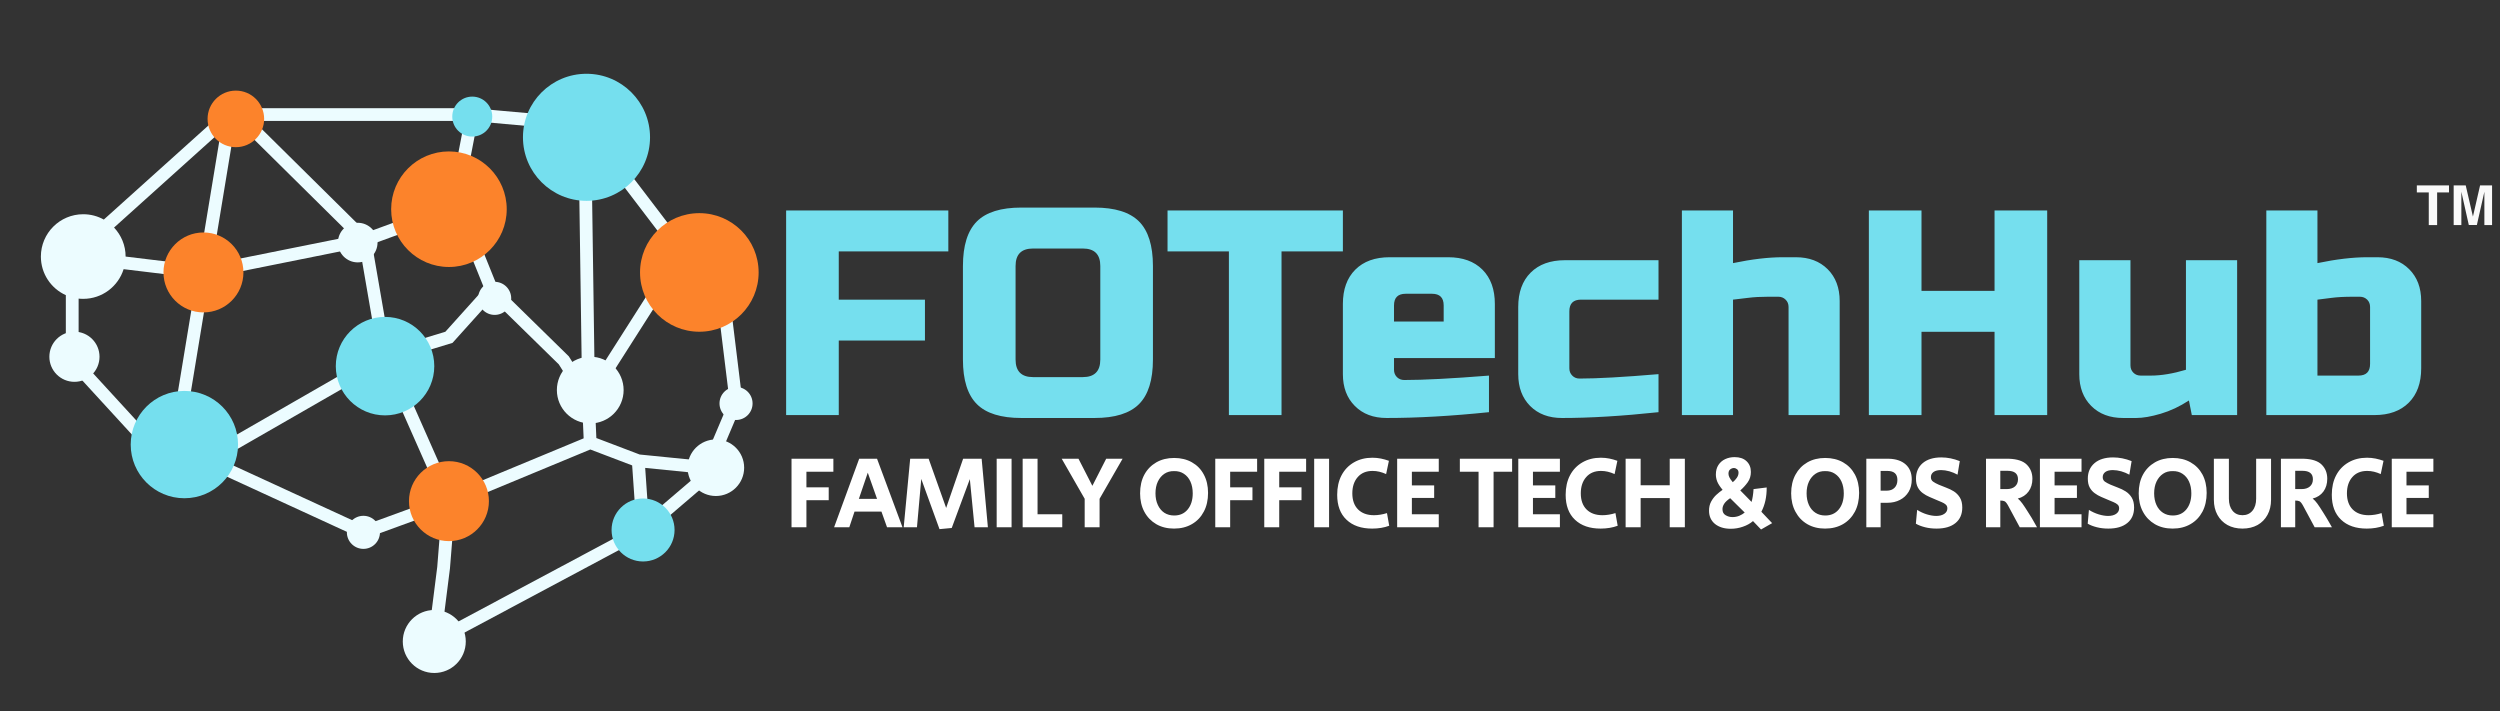 <?xml version="1.0" encoding="UTF-8"?>
<svg id="Layer_1" xmlns="http://www.w3.org/2000/svg" viewBox="0 0 412.75 117.39">
  <rect x="0" y="0" width="412.75" height="117.39" fill="#333333" stroke="none"/>
  <defs>
    <style>
      .cls-1 {
        fill: #fc832b;
      }

      .cls-2 {
        fill: #fff;
      }

      .cls-3 {
        fill: none;
      }

      .cls-4 {
        fill: #ecfcff;
      }

      .cls-5 {
        fill: #75dfee;
      }

      .cls-6 {
        fill: #fafafa;
      }
    </style>
  </defs>
  <g>
    <g>
      <polygon class="cls-3" points="97.63 23.76 98.18 62.31 111.32 41.7 97.63 23.76"/>
      <polygon class="cls-3" points="96.36 72.37 96.09 66.25 92.26 60.16 81.23 49.36 74.71 56.61 65.02 59.56 74.67 81.37 96.36 72.37"/>
      <polygon class="cls-3" points="64.41 57.54 73.54 54.76 79.96 47.62 75.01 35.34 61.43 40.31 64.41 57.54"/>
      <polygon class="cls-3" points="38.88 19.99 34.99 43.62 58.09 38.98 38.88 19.99"/>
      <polygon class="cls-3" points="98.2 66.2 98.47 72.32 105.62 75.04 116.22 76.1 120.44 66.13 118.26 48.34 112.81 43.28 98.2 66.2"/>
      <path class="cls-3" d="M32.82,43.82l3.65-22.12-17.64,15.87c1.18,1.25,1.91,2.93,1.91,4.79h0l12.08,1.46Z"/>
      <polygon class="cls-3" points="62.41 58.35 59.39 40.87 34.62 45.84 30.15 72.95 34.44 72.49 34.47 72.78 38.58 72.05 62.41 58.35"/>
      <polygon class="cls-3" points="106.52 77.25 107.08 85.33 115.48 78.14 106.52 77.25"/>
      <polygon class="cls-3" points="39.3 74.07 34.36 74.94 60.05 86.76 72.7 82.14 63.08 60.4 39.3 74.07"/>
      <polygon class="cls-3" points="97.46 74.2 75.52 83.3 75.54 83.34 75.12 83.5 74.29 93.82 73 104.02 105.07 86.89 104.38 76.82 97.46 74.2"/>
      <polygon class="cls-3" points="97.14 63.95 98.09 62.46 96.21 62.48 97.14 63.95"/>
      <path class="cls-3" d="M28.02,72.89l4.45-26.98-12.06-1.46c-.89,2.84-3.54,4.9-6.67,4.9-.26,0-.51-.02-.76-.04v9.72l13.17,14.36,2.95-.32-1.07-.18h-.01Z"/>
      <polygon class="cls-3" points="82.08 47.23 93.91 58.83 96.07 62.26 95.49 21.55 78.83 20.05 76.33 32.97 82.08 47.23"/>
      <polygon class="cls-3" points="74.22 33.38 74.14 33.18 76.69 19.97 41.86 19.97 60.51 38.4 74.22 33.38"/>
      <path class="cls-4" d="M118.08,77.09l4.52-10.66-2.34-19.11-6.88-6.39-16.29-21.36-19.97-1.79-.02.08h-40.37l.41.4-20,17.99c-1.01-.56-2.16-.88-3.4-.88-3.86,0-6.99,3.13-6.99,6.99,0,2.84,1.69,5.28,4.12,6.37v11.12l14.44,15.75,4.39-.47,30.25,13.91,12.98-4.74-.74,9.29-1.8,14.21,36.87-19.69v-.16l11.6-9.93-.79-.92h0ZM120.44,66.13l-4.23,9.97-10.6-1.06-7.15-2.72-.27-6.12,14.61-22.93,5.46,5.07,2.18,17.78h0ZM34.44,72.49l-4.29.46,4.47-27.11,24.77-4.98,3.02,17.49-23.83,13.7-4.1.73-.03-.29h-.01ZM18.83,37.57l17.64-15.87-3.65,22.12-12.08-1.46h0c0-1.85-.73-3.54-1.91-4.79ZM79.96,47.62l-6.43,7.15-9.13,2.78-2.98-17.23,13.58-4.97,4.95,12.28h.01ZM60.24,39.62h0ZM38.88,19.99l19.21,18.99-23.1,4.64,3.9-23.63h0ZM74.71,56.61l6.52-7.25,11.03,10.8,3.83,6.09.27,6.12-21.69,9-9.65-21.81s9.69-2.95,9.69-2.95ZM98.18,62.31l-.55-38.55,13.68,17.94s-13.13,20.61-13.13,20.61ZM97.14,63.95l-.92-1.47,1.88-.03-.95,1.5h-.01ZM95.49,21.55l.58,40.72-2.16-3.44-11.83-11.59-5.75-14.26,2.5-12.92,16.67,1.5h0ZM76.69,19.97l-2.55,13.21.08.2-13.71,5.02-18.64-18.43h34.83-.01ZM12.98,59.02v-9.72c.25.03.5.04.76.04,3.13,0,5.78-2.06,6.67-4.9l12.06,1.46-4.45,26.98,1.07.18-2.95.32-13.17-14.36h.01ZM60.05,86.76l-25.69-11.82,4.95-.87,23.78-13.67,9.62,21.74s-12.66,4.62-12.66,4.62ZM73,104.02l1.29-10.19.83-10.33.42-.15-.02-.04,21.94-9.1,6.91,2.63.7,10.07-32.07,17.13v-.02ZM106.52,77.25l8.96.9-8.4,7.18-.56-8.08Z"/>
    </g>
    <circle class="cls-4" cx="12.29" cy="58.9" r="4.14"/>
    <circle class="cls-1" cx="33.59" cy="44.98" r="6.6"/>
    <circle class="cls-1" cx="74.12" cy="34.54" r="9.54"/>
    <circle class="cls-4" cx="71.7" cy="105.91" r="5.2"/>
    <circle class="cls-5" cx="106.17" cy="87.5" r="5.2"/>
    <circle class="cls-1" cx="115.46" cy="44.98" r="9.79"/>
    <circle class="cls-4" cx="97.45" cy="64.4" r="5.51"/>
    <circle class="cls-1" cx="74.12" cy="82.74" r="6.6"/>
    <circle class="cls-1" cx="38.94" cy="19.63" r="4.67"/>
    <circle class="cls-4" cx="118.19" cy="77.22" r="4.67"/>
    <circle class="cls-5" cx="77.97" cy="19.25" r="3.3"/>
    <circle class="cls-4" cx="59.06" cy="40.05" r="3.27"/>
    <circle class="cls-4" cx="81.67" cy="49.26" r="2.73"/>
    <circle class="cls-4" cx="60" cy="87.89" r="2.73"/>
    <circle class="cls-4" cx="30.86" cy="73.4" r="2.73"/>
    <circle class="cls-4" cx="121.52" cy="66.61" r="2.73"/>
    <circle class="cls-5" cx="63.57" cy="60.45" r="8.13"/>
    <circle class="cls-5" cx="96.83" cy="22.67" r="10.49"/>
    <circle class="cls-5" cx="30.44" cy="73.4" r="8.86"/>
  </g>
  <path class="cls-2" d="M133.14,87.05h-2.46v-11.31h6.91v2.14h-4.45v2.58h3.68v2.12h-3.68s0,4.47,0,4.47ZM140.22,87.05h-2.51l4.14-11.31h2.95l4.2,11.31h-2.55l-.92-2.58h-4.45l-.86,2.58ZM143.27,78.04l-1.47,4.32h3l-1.53-4.32ZM157.13,87.17l-2.02.19-3.01-8.29-.71,7.98h-2.19l1.07-11.31h3.05l2.89,8.12,2.8-8.12h3.06l1.03,11.31h-2.2l-.78-7.95s-2.99,8.07-2.99,8.07ZM167.01,87.05h-2.46v-11.31h2.46v11.31ZM175.38,87.05h-6.54v-11.31h2.46v9.17h4.08v2.14h0ZM181.54,87.05h-2.46v-4.7l-3.79-6.61h2.77l2.29,4.47,2.28-4.47h2.71l-3.8,6.61v4.7ZM193.85,87.27h0c-1.12,0-2.1-.24-2.95-.73-.84-.49-1.5-1.17-1.97-2.05-.47-.87-.7-1.89-.7-3.04h0c0-1.18.23-2.21.7-3.08s1.13-1.54,1.97-2.03c.85-.49,1.83-.73,2.95-.73h0c1.12,0,2.1.24,2.94.72.85.48,1.5,1.15,1.96,2.02.47.87.7,1.88.7,3.03h0c0,1.18-.23,2.21-.7,3.09-.46.88-1.11,1.57-1.96,2.06-.84.49-1.82.74-2.94.74h0ZM193.85,85.11h0c.94,0,1.69-.33,2.24-1s.83-1.55.83-2.66h0c0-.74-.13-1.39-.38-1.94s-.61-.98-1.08-1.29-1-.45-1.61-.44h0c-.61-.01-1.15.13-1.61.44s-.82.74-1.08,1.29-.39,1.2-.39,1.94h0c0,.73.13,1.37.39,1.92.25.55.61.98,1.07,1.29.47.3,1.01.45,1.62.45ZM203.1,87.05h-2.46v-11.31h6.91v2.14h-4.45v2.58h3.68v2.12h-3.68s0,4.47,0,4.47ZM211.2,87.05h-2.47v-11.31h6.91v2.14h-4.44v2.58h3.68v2.12h-3.68s0,4.47,0,4.47ZM219.43,87.05h-2.46v-11.31h2.46v11.31ZM226.54,87.27h0c-1.8,0-3.21-.49-4.23-1.46-1.03-.97-1.54-2.35-1.54-4.12h0c0-1.24.24-2.31.72-3.22s1.16-1.62,2.04-2.13c.88-.51,1.9-.77,3.06-.77h0c.49,0,.96.05,1.41.14s.89.22,1.31.37h0l-.46,2.19c-.37-.17-.75-.3-1.12-.39s-.75-.13-1.12-.13h0c-1.04,0-1.86.34-2.45,1.02-.59.67-.89,1.57-.89,2.68h0c0,1.14.32,2.03.95,2.66s1.51.95,2.63.95h0c.34,0,.69-.03,1.06-.09s.73-.15,1.08-.26h0l.37,2.09c-.83.31-1.77.47-2.82.47ZM237.54,87.05h-6.87v-11.31h6.87v2.14h-4.44v2.26h3.68v2.07h-3.68v2.7h4.44v2.14ZM246.59,87.05h-2.48v-9.17h-3.09v-2.14h8.63v2.14h-3.06v9.17h0ZM257.54,87.05h-6.87v-11.31h6.87v2.14h-4.45v2.26h3.69v2.07h-3.69v2.7h4.45v2.14ZM264.26,87.27h0c-1.8,0-3.21-.49-4.23-1.46-1.03-.97-1.54-2.35-1.54-4.12h0c0-1.24.24-2.31.72-3.22s1.16-1.62,2.04-2.13c.88-.51,1.9-.77,3.06-.77h0c.49,0,.96.05,1.41.14s.89.22,1.31.37h0l-.46,2.19c-.37-.17-.75-.3-1.12-.39s-.75-.13-1.12-.13h0c-1.04,0-1.86.34-2.45,1.02-.59.67-.89,1.57-.89,2.68h0c0,1.14.32,2.03.95,2.66s1.51.95,2.63.95h0c.34,0,.69-.03,1.06-.09s.73-.15,1.08-.26h0l.37,2.09c-.83.31-1.77.47-2.82.47h0ZM270.87,87.05h-2.48v-11.31h2.48v4.38h4.8v-4.38h2.5v11.31h-2.5v-4.82h-4.8v4.82ZM292.58,86.37l-1.83,1.05-1.33-1.39c-.46.4-1.02.71-1.67.93-.65.23-1.32.34-2.01.34h0c-1.07,0-1.94-.27-2.6-.8-.65-.54-.98-1.27-.98-2.18h0c0-.57.11-1.06.34-1.49s.51-.8.85-1.12c.35-.32.7-.6,1.05-.84h0c-.44-.53-.74-.99-.89-1.38-.15-.39-.22-.78-.22-1.15h0c0-.62.14-1.14.42-1.57s.65-.75,1.12-.97.99-.33,1.55-.33h0c.84,0,1.5.22,1.97.67.48.45.72,1.04.72,1.78h0c0,.64-.17,1.21-.52,1.7s-.76.94-1.23,1.35h0c.25.25.52.53.83.84s.65.67,1.03,1.06h0c.17-.57.28-1.28.33-2.12h0l2.17-.27c.01,1.54-.28,2.88-.88,4.01h0l1.78,1.88h0ZM286.08,79.61h0c.25-.2.47-.44.66-.71s.29-.56.29-.85h0c0-.26-.08-.45-.24-.58-.16-.13-.34-.2-.53-.2h0c-.21,0-.42.08-.61.23-.19.15-.28.39-.28.72h0c0,.17.05.36.14.56.09.21.28.48.57.83h0ZM286.04,85.37h0c.39,0,.76-.07,1.11-.21.35-.15.65-.33.9-.54h0c-.49-.49-.93-.92-1.33-1.31-.39-.39-.75-.75-1.07-1.06h0c-.46.31-.79.62-.98.91s-.29.59-.29.9h0c0,.47.17.8.52,1,.35.21.73.31,1.14.31h0ZM301.34,87.27h0c-1.12,0-2.1-.24-2.95-.73-.84-.49-1.49-1.17-1.96-2.05-.47-.87-.71-1.89-.71-3.04h0c0-1.18.24-2.21.71-3.08s1.12-1.54,1.96-2.03c.85-.49,1.83-.73,2.95-.73h0c1.12,0,2.1.24,2.95.72.84.48,1.49,1.15,1.96,2.02.46.87.69,1.88.69,3.03h0c0,1.18-.23,2.21-.69,3.09-.47.88-1.12,1.57-1.96,2.06-.85.49-1.83.74-2.95.74h0ZM301.34,85.11h0c.94,0,1.69-.33,2.24-1s.83-1.55.83-2.66h0c0-.74-.13-1.39-.38-1.94s-.61-.98-1.08-1.29c-.46-.31-1-.45-1.61-.44h0c-.61-.01-1.15.13-1.6.44-.46.31-.82.74-1.08,1.29-.26.55-.39,1.2-.39,1.94h0c0,.73.13,1.37.38,1.92.25.55.61.98,1.08,1.29.46.3,1,.45,1.61.45h0ZM310.49,87.05h-2.36v-11.31h3.75c1.15.03,2.07.34,2.74.93.67.59,1.01,1.43,1.01,2.5h0c0,.77-.17,1.45-.51,2.02-.35.58-.82,1.03-1.43,1.34-.61.32-1.31.48-2.1.48h-1.1v4.04h0ZM310.49,77.75v3.26h1c.55,0,.99-.16,1.3-.48.31-.31.47-.74.47-1.29h0c0-.99-.55-1.49-1.65-1.49h-1.12ZM319.73,87.27h0c-.67,0-1.31-.07-1.9-.22s-1.1-.34-1.52-.59h0l.21-2.28c.51.32,1.04.57,1.6.74s1.08.26,1.55.26h0c.55,0,.99-.11,1.33-.34.34-.23.51-.53.51-.9h0c0-.27-.09-.48-.26-.63-.17-.15-.39-.29-.66-.4s-.57-.24-.9-.38h0c-.37-.15-.75-.32-1.14-.49s-.76-.37-1.09-.62c-.33-.24-.61-.55-.82-.94-.21-.39-.31-.87-.31-1.46h0c0-1.07.37-1.92,1.1-2.55.74-.63,1.77-.95,3.08-.95h0c1.01,0,2.02.2,3.05.61h0l-.37,2.24c-.42-.23-.87-.42-1.35-.56-.48-.13-.94-.2-1.37-.2h0c-.53,0-.95.1-1.24.31-.29.21-.44.5-.44.85h0c0,.33.12.58.37.75.24.17.55.34.92.5h0c.37.16.78.32,1.23.49.45.16.87.37,1.28.62.4.26.73.6.99,1.02.26.43.39.97.39,1.64h0c0,1.1-.37,1.95-1.11,2.56s-1.78.92-3.13.92ZM330.25,87.05h-2.36v-11.31h3.82c1.33.05,2.31.37,2.92.98.61.61.92,1.38.92,2.32h0c0,.83-.21,1.53-.64,2.11s-1.02.97-1.77,1.16h0c.26.21.51.48.76.83.25.34.58.85,1,1.52h0c.21.33.39.61.54.86.14.25.28.49.41.72.14.23.29.5.46.81h-2.85l-1.92-3.57c-.21-.39-.41-.63-.58-.72-.17-.08-.4-.12-.71-.12h0v4.41h0ZM330.25,77.73v3.02h1.05c.59,0,1.05-.15,1.38-.44.33-.29.49-.69.49-1.19h0c0-.93-.58-1.39-1.73-1.39h-1.19,0ZM343.66,87.05h-6.87v-11.31h6.87v2.14h-4.45v2.26h3.69v2.07h-3.69v2.7h4.45v2.14ZM348.09,87.27h0c-.67,0-1.3-.07-1.89-.22-.59-.15-1.1-.34-1.52-.59h0l.2-2.28c.51.32,1.05.57,1.61.74s1.08.26,1.55.26h0c.55,0,.99-.11,1.33-.34.33-.23.5-.53.5-.9h0c0-.27-.08-.48-.25-.63s-.39-.29-.66-.4-.57-.24-.9-.38h0c-.37-.15-.76-.32-1.15-.49-.39-.17-.75-.37-1.08-.62-.33-.24-.61-.55-.82-.94-.21-.39-.31-.87-.31-1.46h0c0-1.07.37-1.92,1.1-2.55.73-.63,1.76-.95,3.07-.95h0c1.01,0,2.03.2,3.06.61h0l-.37,2.24c-.42-.23-.87-.42-1.35-.56-.49-.13-.94-.2-1.37-.2h0c-.53,0-.95.1-1.24.31-.29.21-.44.5-.44.85h0c0,.33.12.58.36.75.25.17.56.34.93.5h0c.37.16.78.32,1.23.49.45.16.87.37,1.27.62.41.26.74.6,1,1.02.26.43.39.97.39,1.64h0c0,1.1-.37,1.95-1.12,2.56-.74.61-1.78.92-3.13.92ZM358.72,87.27h0c-1.12,0-2.1-.24-2.95-.73-.84-.49-1.5-1.17-1.97-2.05-.47-.87-.7-1.89-.7-3.04h0c0-1.18.23-2.21.7-3.08s1.13-1.54,1.97-2.03c.85-.49,1.83-.73,2.95-.73h0c1.12,0,2.1.24,2.94.72.85.48,1.5,1.15,1.97,2.02.46.87.69,1.88.69,3.03h0c0,1.18-.23,2.21-.69,3.09-.47.88-1.12,1.57-1.97,2.06-.84.49-1.82.74-2.94.74h0ZM358.72,85.11h0c.94,0,1.69-.33,2.24-1s.83-1.55.83-2.66h0c0-.74-.13-1.39-.38-1.94s-.61-.98-1.08-1.29c-.46-.31-1-.45-1.61-.44h0c-.61-.01-1.15.13-1.6.44-.46.31-.82.74-1.08,1.29-.26.55-.39,1.2-.39,1.94h0c0,.73.13,1.37.38,1.92.25.55.61.98,1.08,1.29.46.3,1,.45,1.61.45h0ZM370.23,87.27h0c-.94,0-1.77-.2-2.48-.59-.71-.4-1.26-.96-1.65-1.67-.39-.71-.59-1.54-.59-2.49h0v-6.78h2.48v6.59c0,.84.2,1.5.6,1.99s.95.74,1.64.74h0c.69,0,1.24-.25,1.65-.74.41-.5.61-1.16.61-1.99h0v-6.59h2.46v6.78c0,.95-.2,1.78-.59,2.49-.39.71-.93,1.27-1.64,1.67-.71.39-1.54.59-2.49.59ZM378.94,87.05h-2.36v-11.31h3.82c1.33.05,2.31.37,2.92.98.61.61.91,1.38.91,2.32h0c0,.83-.21,1.53-.63,2.11-.43.58-1.02.97-1.78,1.16h0c.26.21.52.48.77.83.25.34.58.85,1,1.52h0c.21.33.39.61.53.86.15.25.29.49.42.72s.29.5.46.81h-2.85l-1.92-3.57c-.21-.39-.41-.63-.58-.72-.17-.08-.4-.12-.71-.12h0v4.41h0ZM378.94,77.73v3.02h1.05c.59,0,1.05-.15,1.38-.44.33-.29.49-.69.49-1.19h0c0-.93-.58-1.39-1.73-1.39h-1.19,0ZM390.75,87.27h0c-1.8,0-3.21-.49-4.23-1.46-1.03-.97-1.54-2.35-1.54-4.12h0c0-1.24.24-2.31.72-3.22s1.16-1.62,2.04-2.13c.88-.51,1.9-.77,3.06-.77h0c.49,0,.96.05,1.41.14s.89.22,1.31.37h0l-.46,2.19c-.37-.17-.75-.3-1.12-.39s-.75-.13-1.12-.13h0c-1.04,0-1.86.34-2.45,1.02-.59.67-.89,1.57-.89,2.68h0c0,1.14.32,2.03.95,2.66s1.51.95,2.63.95h0c.34,0,.69-.03,1.06-.09s.73-.15,1.08-.26h0l.37,2.09c-.83.31-1.77.47-2.82.47h0ZM401.75,87.05h-6.87v-11.31h6.87v2.14h-4.44v2.26h3.68v2.07h-3.68v2.7h4.44v2.14Z"/>
  <path class="cls-5" d="M138.48,56.22v12.31h-8.69v-33.78h26.78v6.76h-18.09v7.96h14.23v6.75h-14.23ZM181.66,59.36v-15.44c0-1.93-.96-2.89-2.89-2.89h-8.21c-1.93,0-2.89.96-2.89,2.89h0v15.44c0,1.93.96,2.9,2.89,2.9h8.21c1.93,0,2.89-.97,2.89-2.9h0ZM190.35,43.92v15.44c0,3.38-.77,5.83-2.3,7.36s-3.98,2.29-7.35,2.29h-12.07c-3.37,0-5.82-.76-7.35-2.29s-2.3-3.98-2.3-7.36h0v-15.44c0-3.37.77-5.83,2.3-7.36,1.53-1.53,3.98-2.29,7.35-2.29h12.07c3.37,0,5.82.76,7.35,2.29,1.53,1.53,2.3,3.99,2.3,7.36h0ZM211.58,41.51v27.02h-8.69v-27.02h-10.13v-6.76h28.95v6.76h-10.13,0ZM236.42,48.5h-4.34c-1.29,0-1.93.64-1.93,1.93h0v2.66h8.2v-2.66c0-1.29-.64-1.93-1.93-1.93h0ZM245.83,62.01v6.04c-6.21.64-11.84.96-16.89.96h0c-2.19,0-3.94-.66-5.25-1.98-1.32-1.32-1.98-3.07-1.98-5.26h0v-11.58c0-2.41.68-4.3,2.05-5.67,1.37-1.37,3.26-2.05,5.67-2.05h9.65c2.41,0,4.3.68,5.67,2.05s2.05,3.26,2.05,5.67h0v8.93h-16.65v1.93c0,.48.16.88.48,1.21.33.32.73.48,1.21.48h0c3.19,0,7.85-.24,13.99-.73h0ZM273.82,61.77v6.28c-6.02.64-11.33.96-15.93.96h0c-2.19,0-3.94-.66-5.26-1.98-1.31-1.32-1.97-3.07-1.97-5.26h0v-11.09c0-2.41.68-4.3,2.05-5.67,1.37-1.37,3.26-2.05,5.67-2.05h15.44v6.51h-12.79c-1.29,0-1.93.64-1.93,1.93h0v9.41c0,.48.16.88.48,1.2.32.33.72.49,1.21.49h0c2.89,0,7.24-.24,13.03-.73h0ZM286.12,34.75v8.69c3.12-.65,5.85-.97,8.2-.97h2.17c2.19,0,3.94.66,5.26,1.98s1.98,3.07,1.98,5.26h0v18.82h-8.44v-17.85c0-.49-.16-.89-.49-1.21-.32-.32-.72-.48-1.2-.48h-1.69c-1.22,0-2.34.06-3.35.19-1.01.13-1.83.22-2.44.29h0v19.06h-8.44v-33.78h8.44,0ZM337.99,34.75v33.78h-8.69v-13.75h-12.06v13.75h-8.69v-33.78h8.69v13.27h12.06v-13.27h8.69ZM353.42,62.01h1.69c1.71,0,3.64-.32,5.79-.96h0v-18.09h8.45v25.57h-7.48l-.48-2.41c-1.51.99-3.07,1.72-4.66,2.19s-2.94.7-4.03.7h-2.17c-2.19,0-3.94-.66-5.26-1.98s-1.98-3.07-1.98-5.26h0v-18.81h8.45v17.37c0,.48.16.88.48,1.2s.72.48,1.2.48h0ZM391.3,60.08v-9.4c0-.49-.16-.89-.48-1.21-.33-.32-.73-.48-1.21-.48h-1.21c-1.35,0-2.51.06-3.49.19s-1.75.22-2.3.29h0v12.54h6.76c1.29,0,1.93-.64,1.93-1.93h0ZM382.61,34.75v8.69c3.12-.65,5.86-.97,8.21-.97h1.69c2.19,0,3.94.66,5.25,1.98,1.32,1.32,1.98,3.07,1.98,5.26h0v11.1c0,2.41-.68,4.3-2.05,5.67-1.37,1.37-3.26,2.05-5.67,2.05h-17.85v-33.78h8.44Z"/>
  <g id="TM">
    <path class="cls-6" d="M409.47,30.61h1.97v6.55h-1.27v-4.43c0-.13,0-.31,0-.54,0-.23,0-.41,0-.53l-1.24,5.49h-1.33l-1.23-5.49c0,.12,0,.3,0,.53,0,.23,0,.41,0,.54v4.43h-1.27v-6.55h1.99l1.19,5.15,1.18-5.15"/>
    <path class="cls-6" d="M404.33,30.61v1.16h-1.96v5.39h-1.38v-5.39h-1.97v-1.16h5.3"/>
  </g>
</svg>